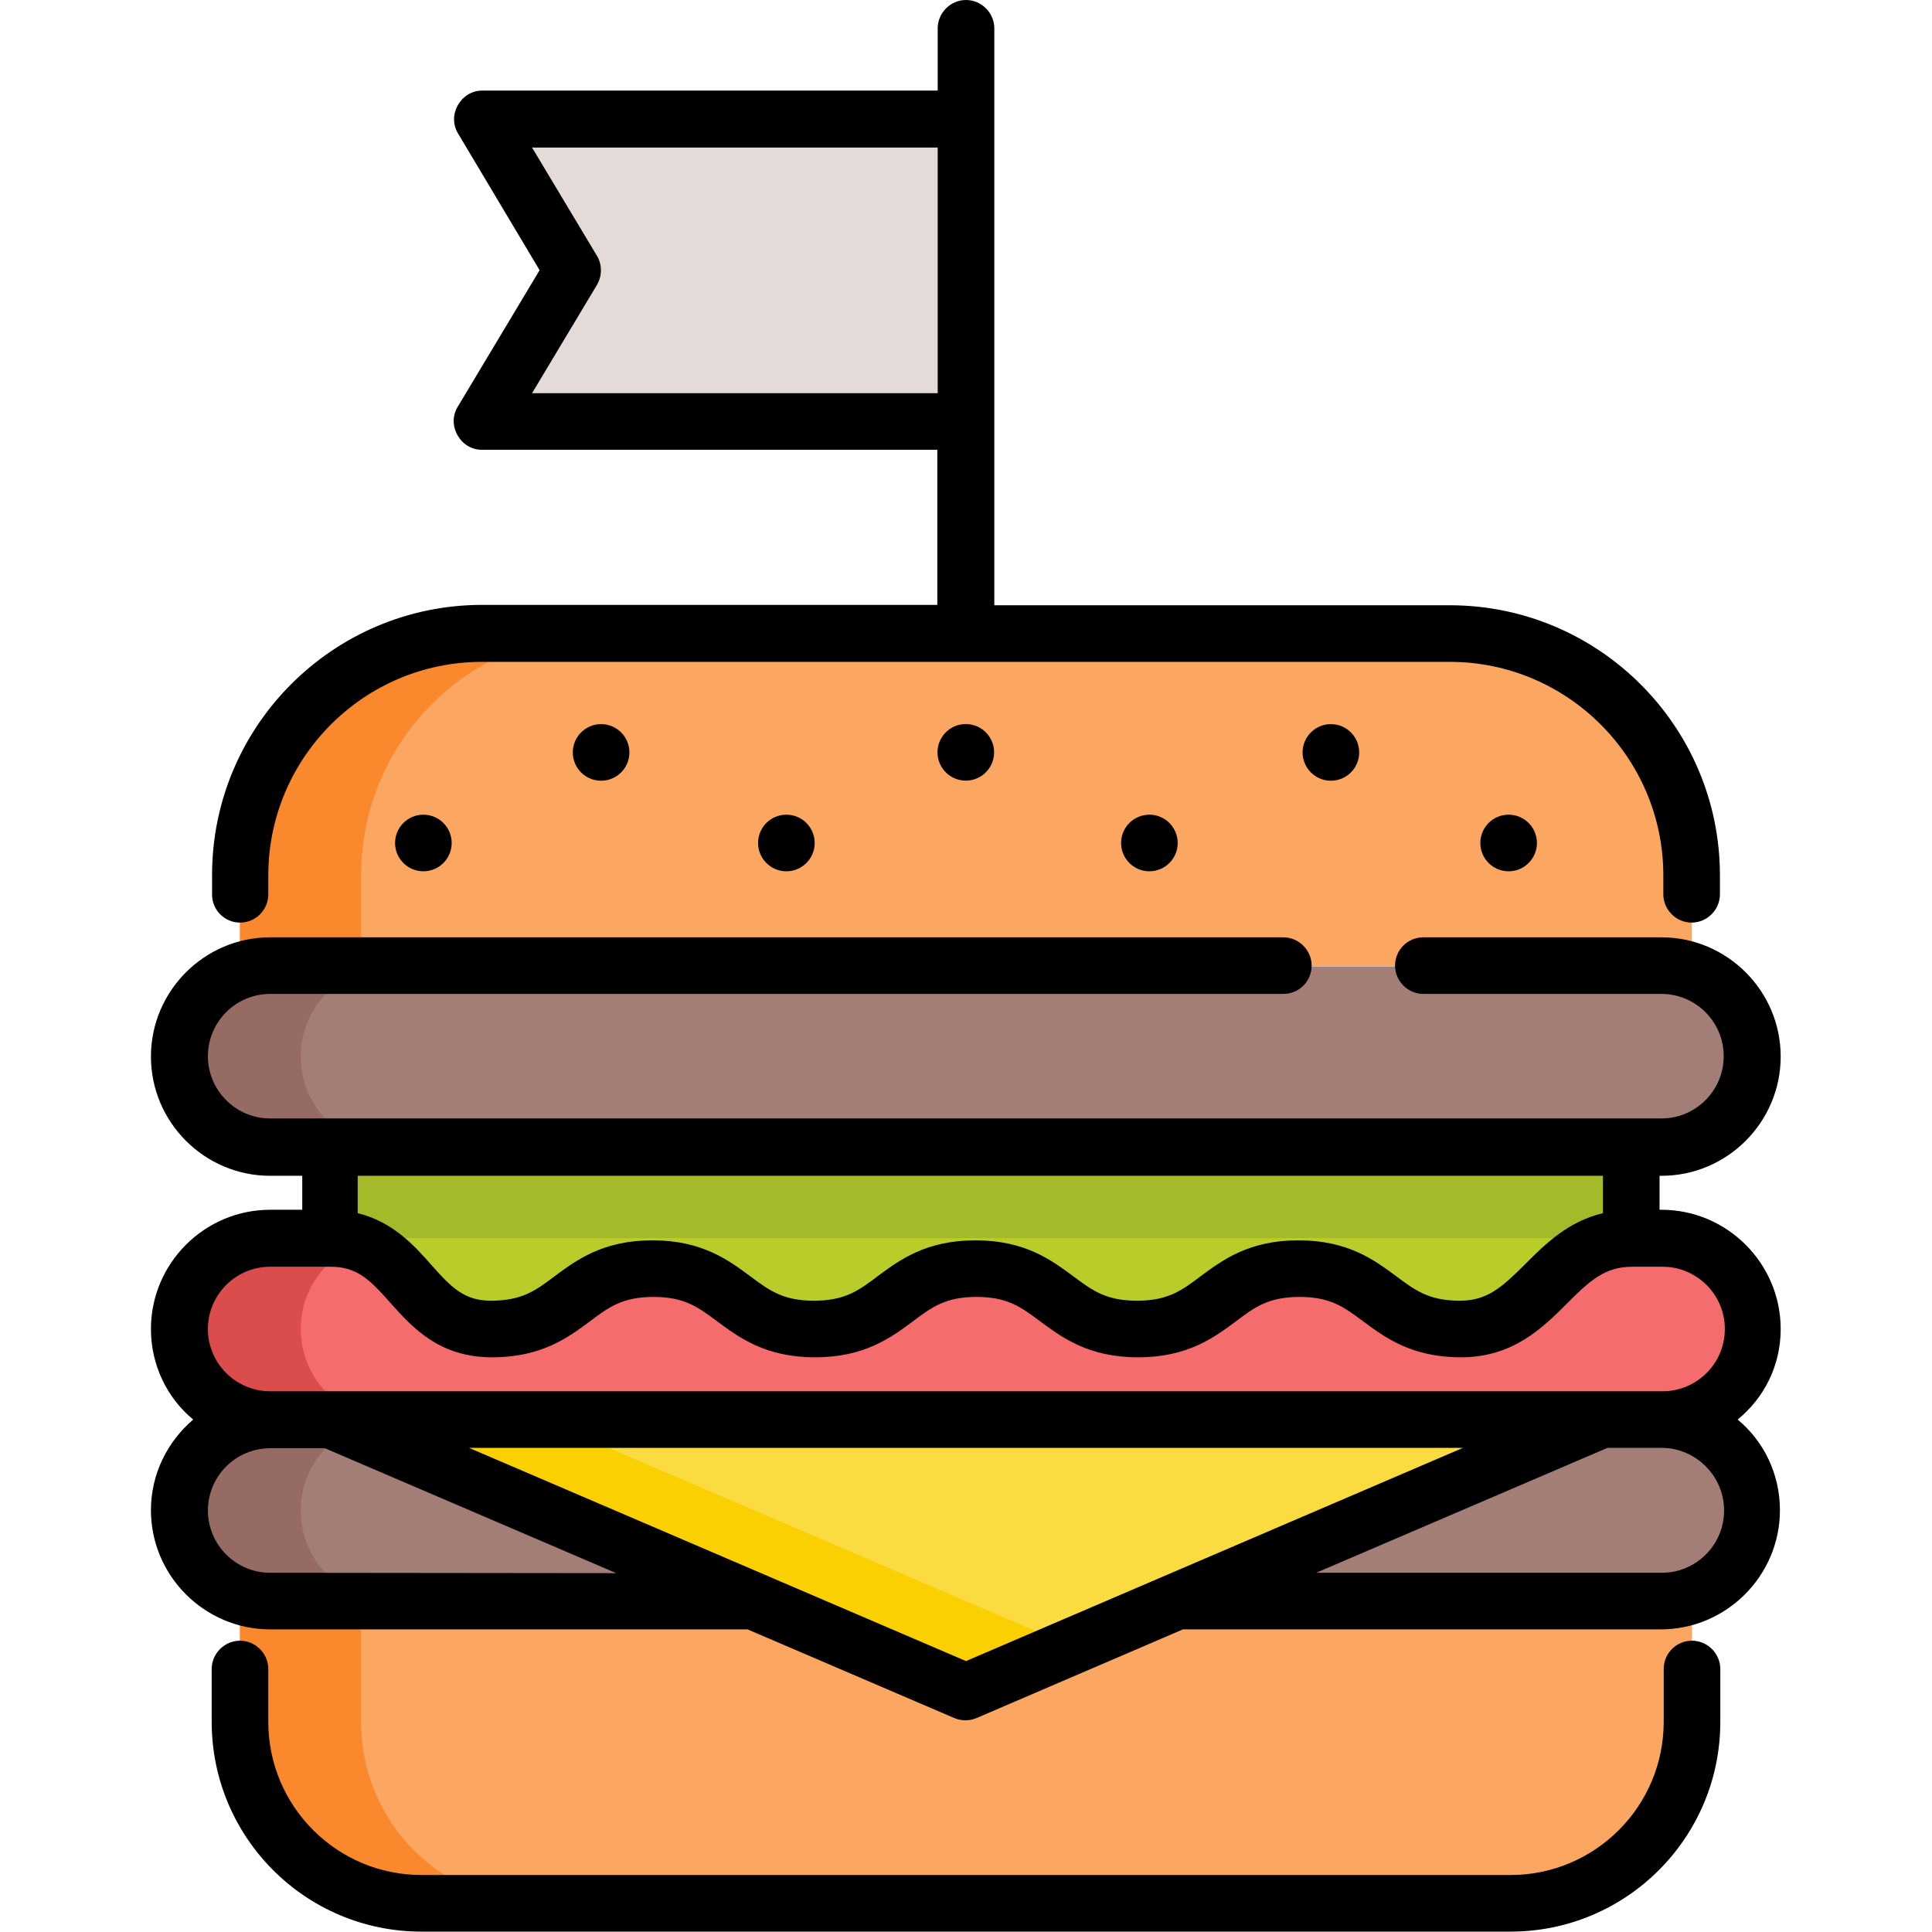 <?xml version="1.0" encoding="utf-8"?>
<!-- Generator: Adobe Illustrator 22.1.0, SVG Export Plug-In . SVG Version: 6.00 Build 0)  -->
<svg version="1.1" id="Capa_1" xmlns="http://www.w3.org/2000/svg" xmlns:xlink="http://www.w3.org/1999/xlink" x="0px" y="0px"
	 viewBox="0 0 512 512" style="enable-background:new 0 0 512 512;" xml:space="preserve">
<style type="text/css">
	.st0{fill:#FBA761;}
	.st1{fill:#FA892D;}
	.st2{fill:#F56C6C;}
	.st3{fill:#DB4D4D;}
	.st4{fill:#A27E77;}
	.st5{fill:#956B64;}
	.st6{fill:#FBDC40;}
	.st7{fill:#FAD000;}
	.st8{fill:#E4DAD8;}
	.st9{fill:#B9CC29;}
	.st10{fill:#A4BA29;}
</style>
<path class="st0" d="M400.3,504.5H111.7c-26.6,0-48.1-21.5-48.1-48.1v-32.1h384.8v32.1C448.4,483,426.8,504.5,400.3,504.5z"/>
<path class="st1" d="M95.7,456.4v-32.1H63.6v32.1c0,26.6,21.5,48.1,48.1,48.1h32.1C117.2,504.5,95.7,483,95.7,456.4z"/>
<path class="st0" d="M448.4,256H63.6v-24c0-35.4,28.7-64.1,64.1-64.1h256.5c35.4,0,64.1,28.7,64.1,64.1L448.4,256L448.4,256z"/>
<path class="st1" d="M159.8,167.8h-32.1c-35.4,0-64.1,28.7-64.1,64.1v24h32.1v-24C95.7,196.5,124.4,167.8,159.8,167.8z"/>
<path class="st2" d="M440.4,376.2H71.6c-13.3,0-24-10.8-24-24l0,0c0-13.3,10.8-24,24-24h368.7c13.3,0,24,10.8,24,24l0,0
	C464.4,365.5,453.6,376.2,440.4,376.2z"/>
<path class="st3" d="M79.7,352.2L79.7,352.2c0-13.3,10.8-24,24-24H71.6c-13.3,0-24,10.8-24,24l0,0c0,13.3,10.8,24,24,24h32.1
	C90.4,376.2,79.7,365.5,79.7,352.2z"/>
<path class="st4" d="M440.4,304.1H71.6c-13.3,0-24-10.8-24-24l0,0c0-13.3,10.8-24,24-24h368.7c13.3,0,24,10.8,24,24l0,0
	C464.4,293.3,453.6,304.1,440.4,304.1z"/>
<path class="st5" d="M79.7,280L79.7,280c0-13.3,10.8-24,24-24H71.6c-13.3,0-24,10.8-24,24l0,0c0,13.3,10.8,24,24,24h32.1
	C90.4,304.1,79.7,293.3,79.7,280z"/>
<path class="st4" d="M440.4,424.3H71.6c-13.3,0-24-10.8-24-24l0,0c0-13.3,10.8-24,24-24h368.7c13.3,0,24,10.8,24,24l0,0
	C464.4,413.6,453.6,424.3,440.4,424.3z"/>
<path class="st5" d="M79.7,400.3L79.7,400.3c0-13.3,10.8-24,24-24H71.6c-13.3,0-24,10.8-24,24l0,0c0,13.3,10.8,24,24,24h32.1
	C90.4,424.3,79.7,413.6,79.7,400.3z"/>
<polygon class="st6" points="256,448.4 424.3,376.2 87.7,376.2 "/>
<polygon class="st7" points="143.8,376.2 87.7,376.2 256,448.4 284.1,436.4 "/>
<polygon class="st8" points="256,31.6 127.8,31.6 151.8,71.6 127.8,111.7 256,111.7 "/>
<path class="st9" d="M87.7,304.1v24c21.4,0,21.4,24,42.8,24c21.4,0,21.4-16,42.7-16s21.4,16,42.7,16c21.4,0,21.4-16,42.8-16
	s21.4,16,42.8,16c21.4,0,21.4-16,42.7-16c21.4,0,21.4,16,42.7,16s24-24,45.4-24v-24H87.7z"/>
<rect x="87.7" y="304.1" class="st10" width="344.7" height="24"/>
<path d="M448.4,434.8c-4.2,0-7.5,3.4-7.5,7.5v14c0,22.4-18.2,40.6-40.6,40.6H111.7c-22.4,0-40.6-18.2-40.6-40.6v-14
	c0-4.1-3.4-7.5-7.5-7.5s-7.5,3.4-7.5,7.5v14c0,30.7,24.9,55.6,55.6,55.6h288.6c30.7,0,55.6-24.9,55.6-55.6v-14
	C455.9,438.2,452.5,434.8,448.4,434.8z"/>
<path d="M63.6,244.5c4.2,0,7.5-3.4,7.5-7.5v-5c0-31.2,25.4-56.6,56.6-56.6h256.5c31.2,0,56.6,25.4,56.6,56.6v5
	c0,4.1,3.4,7.5,7.5,7.5s7.5-3.4,7.5-7.5v-5c0-39.5-32.1-71.6-71.6-71.6H263.5V7.5c0-4.1-3.4-7.5-7.5-7.5s-7.5,3.4-7.5,7.5V24H127.8
	c-5.7,0-9.4,6.5-6.4,11.4L143,71.6l-21.7,36.2c-3,4.9,0.7,11.4,6.4,11.4h120.7v41.1H127.8c-39.5,0-71.6,32.1-71.6,71.6v5
	C56.1,241.1,59.5,244.5,63.6,244.5z M141,104.2l17.2-28.7c1.4-2.4,1.4-5.4,0-7.7L141,39.1h107.5v65.1H141z"/>
<path d="M471.9,352.2c0-17.4-14.2-31.6-31.6-31.6h-0.5v-9h0.5c17.4,0,31.6-14.2,31.6-31.6s-14.2-31.6-31.6-31.6h-63.1
	c-4.2,0-7.5,3.4-7.5,7.5s3.4,7.5,7.5,7.5h63.1c9.1,0,16.5,7.4,16.5,16.5s-7.4,16.5-16.5,16.5H71.6c-9.1,0-16.5-7.4-16.5-16.5
	s7.4-16.5,16.5-16.5h268.5c4.2,0,7.5-3.4,7.5-7.5c0-4.1-3.4-7.5-7.5-7.5H71.6c-17.4,0-31.6,14.2-31.6,31.6s14.2,31.6,31.6,31.6h8.5
	v9h-8.5c-17.4,0-31.6,14.2-31.6,31.6c0,9.6,4.3,18.3,11.2,24c-6.8,5.8-11.2,14.4-11.2,24c0,17.4,14.2,31.6,31.6,31.6h125.7
	c0.3,0,0.6,0,0.8,0l54.8,23.5c1.9,0.8,4,0.8,5.9,0l54.7-23.5c0.1,0,0.3,0,0.4,0h126.2c17.4,0,31.6-14.2,31.6-31.6
	c0-9.6-4.3-18.3-11.2-24C467.6,370.4,471.9,361.8,471.9,352.2z M424.8,311.6v9.9c-9.3,2.2-15.4,8.3-20.5,13.4
	c-6.3,6.3-10.2,9.8-17.4,9.8c-8.2,0-11.8-2.7-16.9-6.5c-5.7-4.2-12.7-9.5-25.9-9.5c-13.2,0-20.2,5.3-25.9,9.5
	c-5,3.8-8.7,6.5-16.9,6.5c-8.2,0-11.8-2.7-16.9-6.5c-5.7-4.2-12.7-9.5-25.9-9.5s-20.2,5.3-25.9,9.5c-5,3.8-8.7,6.5-16.9,6.5
	c-8.2,0-11.8-2.7-16.9-6.5c-5.7-4.2-12.7-9.5-25.9-9.5s-20.2,5.3-25.9,9.5c-5,3.8-8.7,6.5-16.9,6.5c-7,0-10.4-3.4-15.8-9.5
	c-4.6-5.2-10.2-11.4-19.5-13.7v-9.9L424.8,311.6L424.8,311.6z M71.6,416.8c-9.1,0-16.5-7.4-16.5-16.5s7.4-16.5,16.5-16.5h14.5
	l77.2,33.1L71.6,416.8L71.6,416.8z M256,440.2l-131.7-56.5h263.4L256,440.2z M456.9,400.3c0,9.1-7.4,16.5-16.5,16.5h-91.6l77.2-33.1
	h14.5C449.5,383.8,456.9,391.2,456.9,400.3z M71.6,368.7c-9.1,0-16.5-7.4-16.5-16.5s7.4-16.5,16.5-16.5h16c7,0,10.4,3.4,15.8,9.5
	c5.8,6.5,12.9,14.5,27,14.5c13.2,0,20.2-5.3,25.9-9.5c5-3.8,8.7-6.5,16.9-6.5s11.8,2.7,16.9,6.5c5.7,4.2,12.7,9.5,25.9,9.5
	c13.2,0,20.2-5.3,25.9-9.5c5-3.8,8.7-6.5,16.9-6.5c8.2,0,11.8,2.7,16.9,6.5c5.7,4.2,12.7,9.5,25.9,9.5c13.2,0,20.2-5.3,25.9-9.5
	c5-3.8,8.7-6.5,16.9-6.5c8.2,0,11.8,2.7,16.9,6.5c5.7,4.2,12.7,9.5,25.9,9.5c13.8,0,21.7-7.9,28-14.2c6.3-6.3,10.2-9.8,17.4-9.8
	c0.2,0,0.3,0,0.5,0c0.2,0,0.3,0,0.5,0h7c9.1,0,16.5,7.4,16.5,16.5s-7.4,16.5-16.5,16.5H71.6z"/>
<ellipse transform="matrix(0.16 -0.987 0.987 0.16 18.179 420.145)" cx="256" cy="199.4" rx="7.5" ry="7.5"/>
<circle cx="304.6" cy="223.4" r="7.5"/>
<circle cx="399.8" cy="223.4" r="7.5"/>
<circle cx="112.2" cy="223.4" r="7.5"/>
<circle cx="208.4" cy="223.4" r="7.5"/>
<circle cx="352.7" cy="199.4" r="7.5"/>
<circle cx="159.3" cy="199.4" r="7.5"/>
</svg>
